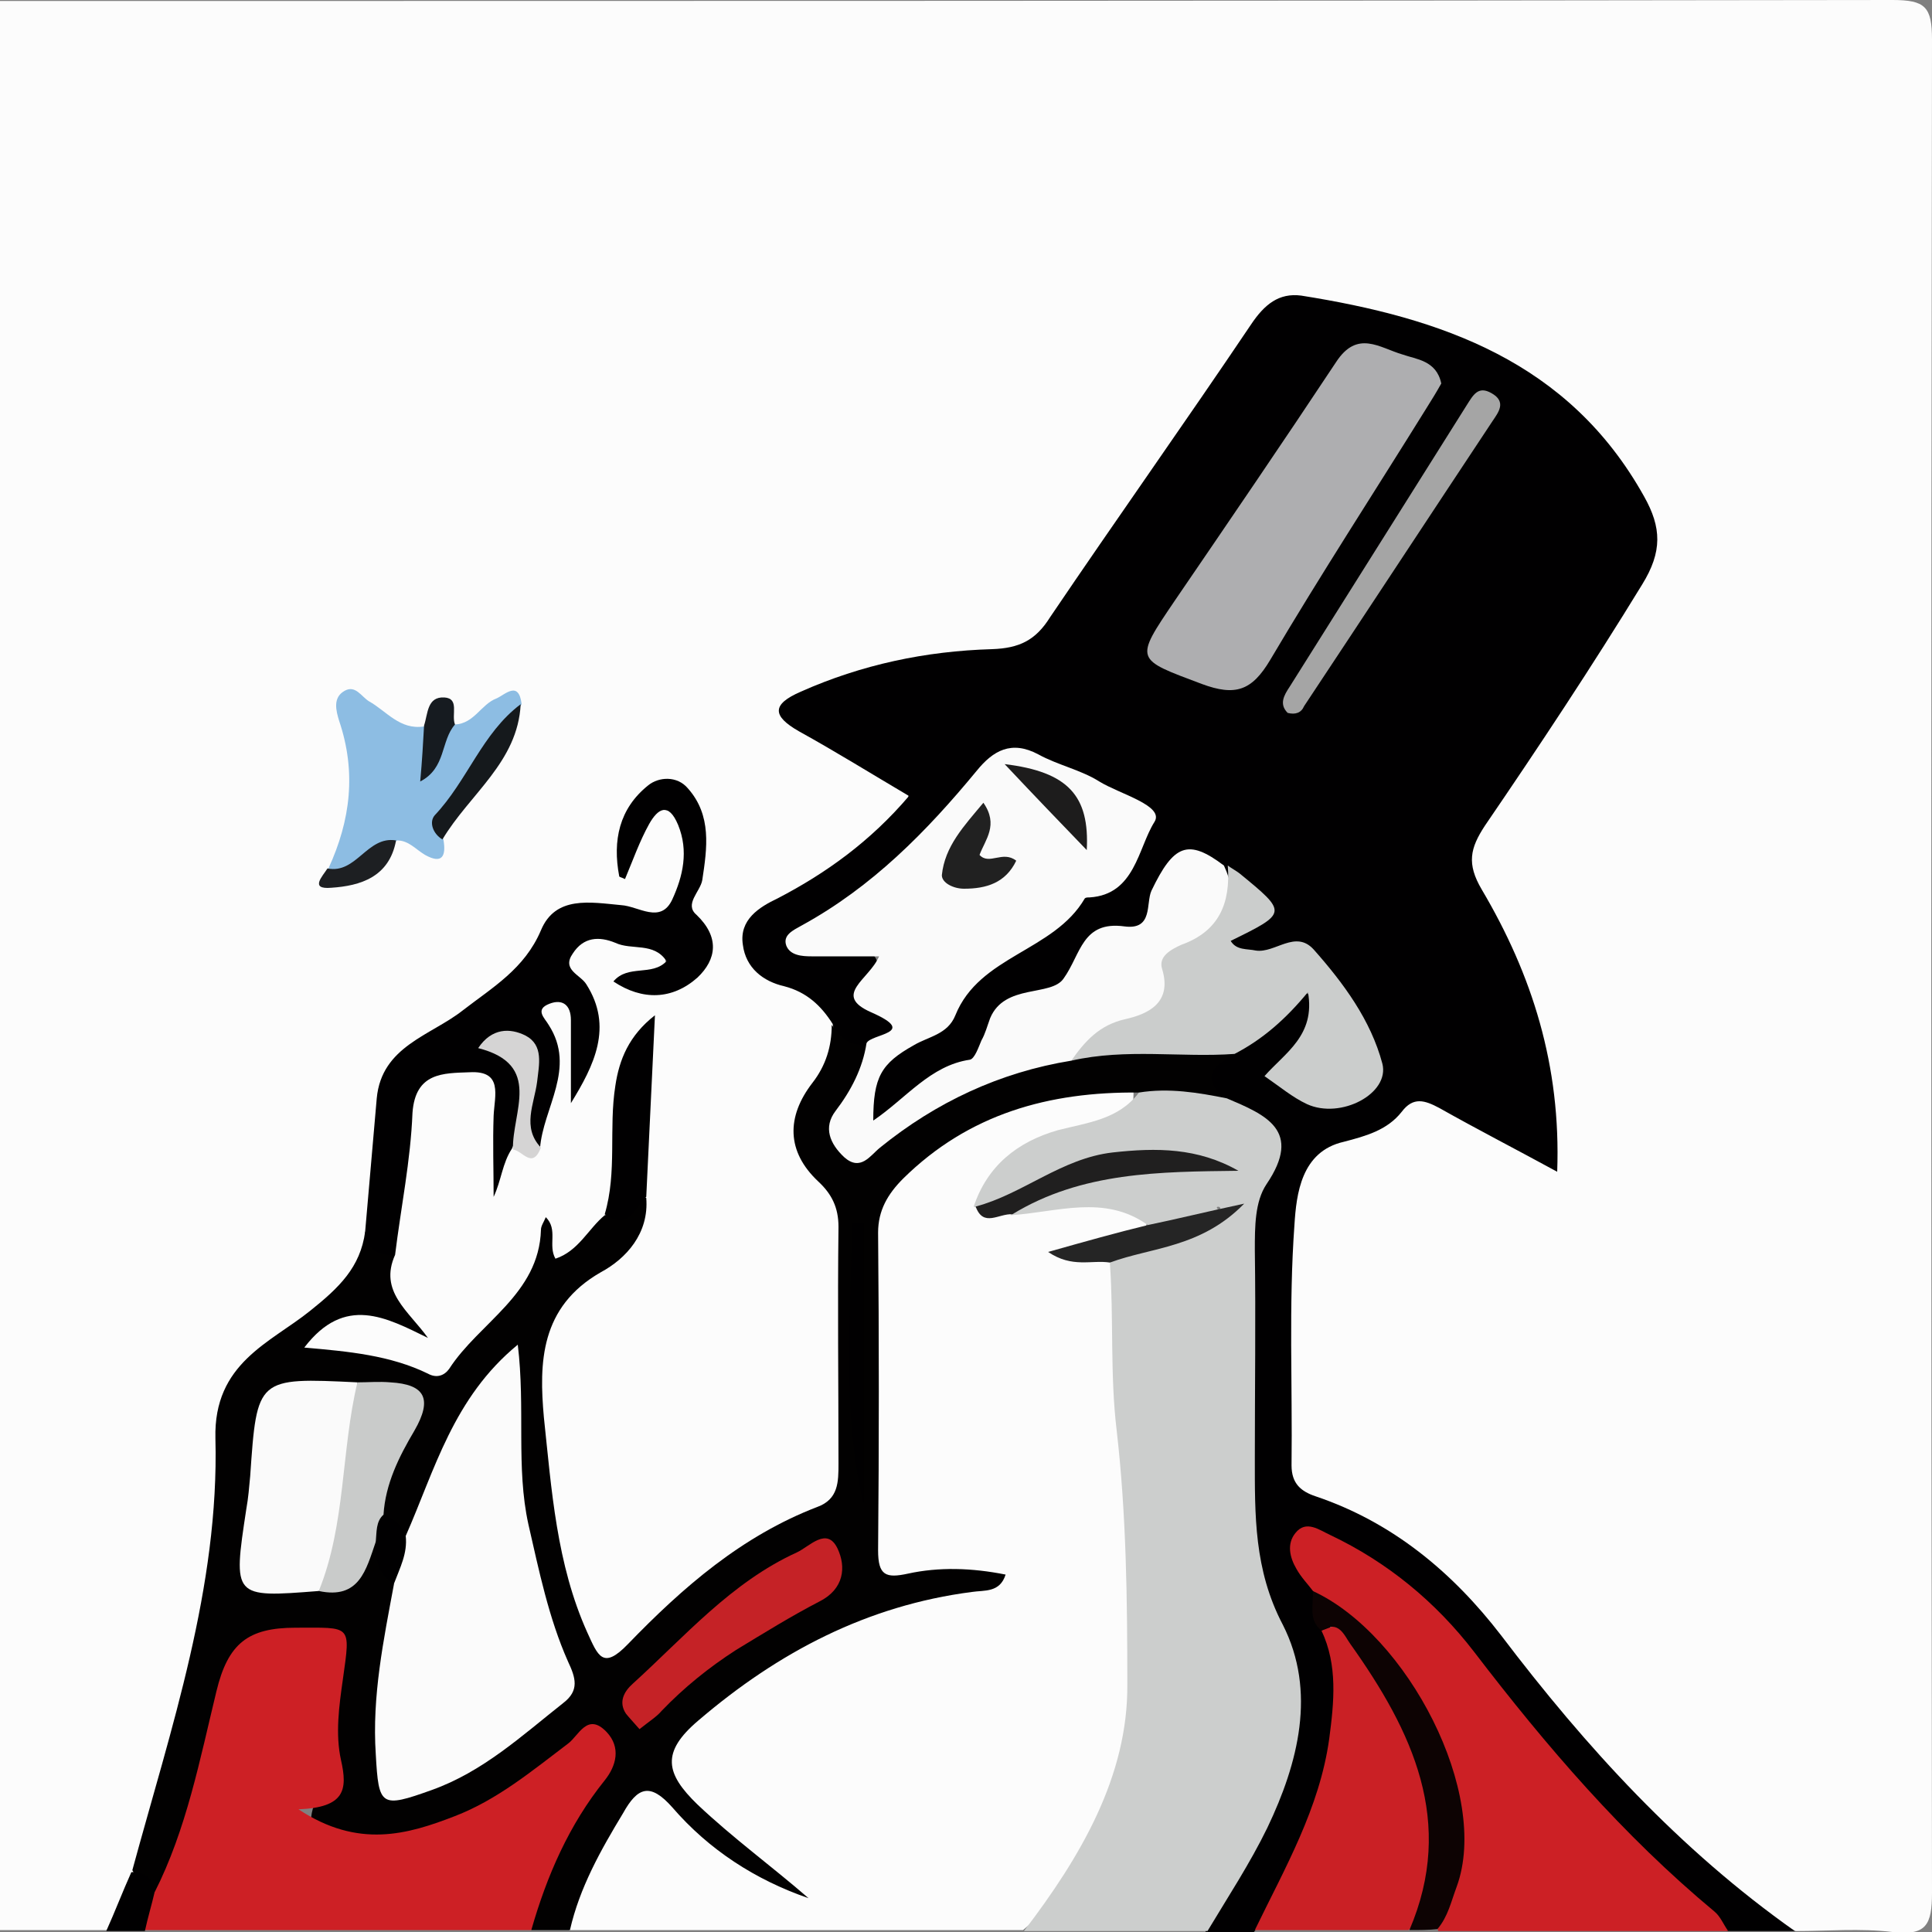 <?xml version="1.0" encoding="utf-8"?>
<!-- Generator: Adobe Illustrator 24.2.3, SVG Export Plug-In . SVG Version: 6.00 Build 0)  -->
<svg version="1.1"
	 id="svg2" xmlns:cc="http://creativecommons.org/ns#" xmlns:dc="http://purl.org/dc/elements/1.1/" xmlns:rdf="http://www.w3.org/1999/02/22-rdf-syntax-ns#" xmlns:svg="http://www.w3.org/2000/svg"
	 xmlns="http://www.w3.org/2000/svg" xmlns:xlink="http://www.w3.org/1999/xlink" x="0px" y="0px" viewBox="0 0 200 200"
	 style="enable-background:new 0 0 200 200;" xml:space="preserve">
<rect x="0" y="0" width="200" height="200" fill="#808080" stroke="none"/>
<style type="text/css">
	.st0{fill:#FCFCFC;}
	.st1{fill:#010001;}
	.st2{fill:#020101;}
	.st3{fill:#CCCECD;}
	.st4{fill:#CD2025;}
	.st5{fill:#CC2025;}
	.st6{fill:#CA2025;}
	.st7{fill:#0D0303;}
	.st8{fill:#8DBDE3;}
	.st9{fill:#D5D4D4;}
	.st10{fill:#15191C;}
	.st11{fill:#161B20;}
	.st12{fill:#1D1F22;}
	.st13{fill:#FAFAFA;}
	.st14{fill:#AEAEB0;}
	.st15{fill:#CBCDCC;}
	.st16{fill:#A5A5A5;}
	.st17{fill:#201F1F;}
	.st18{fill:#252525;}
	.st19{fill:#FBFBFB;}
	.st20{fill:#C52226;}
	.st21{fill:#C9CBCA;}
	.st22{fill:#212121;}
	.st23{fill:#1D1C1C;}
</style>
<g>
	<path class="st0" d="M11,199.8c-3.7,0-7.3,0-11,0C0,133.3,0,66.7,0,0.1c65.3,0,130.6,0,195.9-0.1c3.4,0,4.1,0.7,4.1,4.1
		c-0.1,63.9-0.1,127.8,0,191.8c0,3.4-0.6,4.5-4.1,4.1c-3.3-0.4-6.7-0.1-10-0.1c-8.9-3.6-15.2-10.5-21.4-17.5
		c-3.5-4-6.8-8.2-10.1-12.3c-4.7-5.8-10-10.7-17.1-13.4c-3.2-1.2-4.6-3.5-4.6-6.9c0-7.5-0.3-15,0.1-22.5c0.3-5.2,2.6-8.6,7.9-11.4
		c6.3-3.3,10.9-2.2,16,1.3c0.8,0.6,1.7,1.1,2.8,0.9c1.2-0.9,0.5-2.1,0.4-3.2c-0.7-6-1.8-12.1-5.1-17.1c-4.7-7.2-3.1-12.7,1.7-18.9
		c4.5-5.8,8.3-12.1,11.9-18.4c1.9-3.3,1.9-6.1,0.2-9.3c-2.1-4.1-4.9-7.4-8.8-10c-6.4-4.4-13.5-7.1-21-9c-4.1-1-7,0.1-9.4,3.5
		c-6.2,8.9-11.9,18.1-18.2,26.8c-2.7,3.7-5.3,5.8-10.1,5.8c-5.3,0-10.5,1.4-15.6,3.3c-2.7,1-3.1,2.3-0.4,3.9
		c2.2,1.3,4.3,2.6,6.5,3.8c2.8,1.6,3.2,3.5,1,6c-2.6,2.9-5.5,5.2-8.9,7.1c-6.3,3.5-6.3,5.3-0.5,9.2c1.7,1.1,3.2,2.4,3.7,4.5
		c0.5,2.5-0.4,4.6-1.7,6.6c-1.9,2.9-1.6,5.7,0.5,8.3c2,2.5,2.6,5.3,2.5,8.4c-0.1,7-0.1,14,0,21c0,3.3-1.1,5.9-4.2,7.2
		c-6.4,2.7-11.6,7.1-16.5,11.9c-4.2,4.1-6.4,3.8-8.4-1.6c-3.5-9.4-5-19.2-3.9-29.3c0.3-2.8,2.3-4.7,4.4-6.4c2.7-2.2,5.5-4.4,5.9-8.3
		c0.7-4.9-0.9-10,0.8-14.8c-2.4,5.2-1.7,11-2.7,16.4c-1,2-2.5,3.5-4.3,4.7c-1.7,1.1-3,1-3-2.5c-0.3,7.6-6,10.4-9.6,14.8
		c-0.8,1-2.2,0.8-3.3,0.5c-3.4-1-6.7-1.9-10.2-2.1c-1-0.1-2.1-0.4-2.3-1.6c-0.2-1.1,0.5-1.9,1.3-2.5c2.6-2,5.4-2.6,8.9-0.7
		c-2.1-2.3-1.6-4.6-1.5-6.8c0.8-4.4,1-8.8,1.8-13.2c0.8-4.6,3.2-6.7,7.2-6.2c3.3,0.4,4.3,2.7,3.5,7.8c-0.1,0.6-0.3,1.3-0.5,1.9
		c-0.1,0.4-0.2,0.7-0.3,1.1c0.3-0.4,0.3-0.9,0.6-1.3c0.7-1.1,2.4-0.9,2.9-2.3c1-3.5,2.5-6.9,0.8-10.6c-0.5-1.1-0.4-2.4,1-2.9
		c1.5-0.5,2.6,0.2,3.1,1.7c0.7,1.9,0.5,3.9,0.1,5.9c1-3.4,1.1-6.7-1.1-9.8c-0.8-1.2-0.8-2.6,0.3-3.7c2.1-2.1,4.6-1.3,7.1-0.7
		c1.3,0.3,2.6,0.9,2.8,2.5c0.1,1.2-1.3,1.3-2.2,2.2c3.9-0.4,6.2-1.8,4.8-6c-0.7-2,0-3.9,0.3-5.9c0.3-2.5,1-6.1-2.3-6.8
		c-3.5-0.8-3.6,3-4.7,5.2c0.8-2.1,1.6-4.8,4.4-4.3c2.8,0.5,2.9,3.3,2.6,5.7c-0.6,4.8-2.1,6.1-7,5.5c-4.2-0.6-7,0.5-9,4.4
		c-2.3,4.3-6.9,6.1-10.7,8.8c-3.3,2.3-5,5.1-4.9,9.1c0.1,3.7-1,7.2-1.4,10.9c-0.5,3.7-2.2,6.1-5.6,8.2c-5.7,3.5-9.8,8.3-9.9,15.8
		c-0.2,14.3-4.6,27.8-8.4,41.4C14.1,195.8,13.6,198.5,11,199.8z"/>
	<path class="st1" d="M86.2,106c-1.2-1.9-2.7-3.3-5-3.9c-2.2-0.5-4-1.9-4.3-4.3c-0.4-2.6,1.7-3.9,3.6-4.8c5-2.6,9.6-5.9,13.6-10.6
		c-3.9-2.3-7.6-4.6-11.4-6.7c-2.8-1.6-2.8-2.8,0.2-4.1c6.3-2.8,12.9-4.2,19.8-4.4c2.8-0.1,4.5-0.9,6-3.3c6.9-10.2,14-20.2,20.8-30.3
		c1.4-2.1,2.9-3.3,5.2-3c14.5,2.3,27.7,6.8,35.5,20.8c1.8,3.2,1.9,5.7-0.2,9.1c-5.2,8.5-10.7,16.8-16.3,25c-1.5,2.3-1.9,3.9-0.3,6.6
		c5.2,8.8,8.2,18.2,7.8,29.2c-4.4-2.4-8.3-4.4-12.2-6.6c-1.5-0.8-2.7-1.2-3.9,0.4c-1.5,1.9-3.7,2.5-6,3.1c-4.4,1-4.9,5.4-5.1,8.6
		c-0.6,8.3-0.2,16.6-0.3,24.9c0,1.9,1,2.7,2.5,3.2c8,2.7,14.2,7.9,19.2,14.4c8.8,11.6,18.5,22.2,30.4,30.6c-2.3,0-4.7,0-7,0
		c-9.5-5.9-16.3-14.6-23.2-23c-4.6-5.5-8.8-11.3-15.2-15c-1.4-0.8-2.9-2.6-4.4-1.4c-1.6,1.3,0.6,2.9,0.7,4.5
		c0.3,1.4,0.6,2.9,1.4,4.2c2.5,11.7-0.6,21.8-8.3,30.8c-1.7,0-3.3,0-5,0c-0.4-4,2.5-6.7,4.2-9.8c4.4-8.4,4.9-16.7,0.8-25.3
		c-1-2.2-1.4-4.4-1.4-6.8c0-9.5,0-18.9,0-28.4c0-2.5,0.3-5,1.2-7.3c1.4-3.4,0.4-5.7-2.7-7.3c-2.7-2.2-4-4.5,0-6.7
		c2.2-1.2,4.1-2.7,5.8-4.6c0.8-0.9,1.8-1.7,3-0.7c1.1,0.8,0.9,2,0.6,3.2c-0.3,1-0.8,1.8-1.3,2.6c-0.7,1.1-1.8,2.2-0.5,3.5
		c1.3,1.3,2.9,1.5,4.6,0.9c1.6-0.6,2.3-1.8,2.2-3.5c-0.3-5.1-5.6-10.1-10.9-10.3c-1.2,0-2.4-0.1-3.1-1.1c-1.1-1.5,0.5-1.9,1.1-2.7
		c2.4-3-1.2-3.3-2.2-4.8c-2.5-1.8-4.1-0.5-5.1,1.7c-1.1,2.6-2.6,4.6-5.7,4.9c-1.2,0.1-2.1,1-2.7,2c-0.3,0.6-0.5,1.4-1,1.7
		c-7.4,3.4-11.6,11-18.7,14.7c-0.9,0.5-1.8,1-2.8,0.4c-1.2-0.7-1.1-1.9-0.9-3.1c0.3-1.2,0.7-2.5,1.7-3c5.6-3.1,8.7-9,14.2-12.2
		c3.6-2.1,6.7-5.3,9.9-8.1c3.6-3.1,3-5.2-1.3-7.6c-0.6-0.3-1.2-0.7-1.8-0.9c-7-3.3-6.9-3.3-12.4,2.1c-4.8,4.7-9.1,10.1-15.4,13.1
		c0.9,1.8,2.2,1.2,3.3,1.3c2.1,0.3,4.1,0.6,3.1,3.6c-0.3,1.1,0.2,1.9,0.9,2.7c2.8,3,0.6,3.9-1.9,4.7C87.6,109.2,86.5,108.1,86.2,106
		z"/>
	<path class="st0" d="M105.9,199.8c-15.7,0-31.3,0-47,0c-0.7-4.1,3.1-12.9,6.2-14.8c2-1.2,3.4-0.4,4.9,1c1.7,1.6,3.2,3.3,5,4.8
		c1.6,1.4,3.6,2.2,4.6,3.2c-2.6-1.9-5.8-4.1-8.6-7c-3.9-4.1-4-6.2,0.3-9.9c8.1-6.9,16.9-12.4,27.4-13.1c0.7-0.2,0.5-0.3,0-0.2
		c-9.2,1-9.3,1-9.3-8.1c0-8,0.4-16-0.1-23.9c-0.5-7.8,3.2-12.8,9.8-15.8c5.7-2.6,11.6-5.1,18.2-3.8c0.2,3.1-0.2,3.8-4.6,5
		c-4,1.2-7.8,2.4-9.8,6.5c0.7,1.3,1.9,0.6,2.9,0.7c4.5-0.8,9.2-2.2,13.1,1.6c-0.6,3.3-3.8,2.5-5.8,3.6c0.8,0.6,2.1,0.7,2.5,1.9
		c1,7.1,1,14.2,1.6,21.3c0.5,6.1,0.6,12.3,0.7,18.4C118.3,182.3,115,192.4,105.9,199.8z"/>
	<path class="st2" d="M117.9,113.1c-9.3-0.1-17.6,2.2-24.4,8.9c-1.6,1.6-2.6,3.3-2.6,5.6c0.1,11,0.1,21.9,0,32.9
		c0,2.6,0.8,2.9,3.1,2.4c3.2-0.7,6.6-0.6,10.1,0.1c-0.6,1.9-2.2,1.6-3.5,1.8c-10.8,1.4-20,6.2-28.3,13.3c-3.9,3.3-3.4,5.5-0.1,8.7
		c3.7,3.5,7.7,6.4,11.5,9.7c-5.5-1.9-10.3-5-14.1-9.4c-2.3-2.6-3.6-2.1-5.1,0.6c-2.3,3.8-4.5,7.7-5.5,12.1c-1.3,0-2.7,0-4,0
		c-1.6-5.4,2.6-8.9,4.4-13.2c0.7-1.7,2.9-2.9,1.8-5.7c-4.4,2.2-8,5.5-12.3,7.6c-4.3,2.1-8.8,3.1-13.5,2.3c-3.6-0.6-3.8-1.9-2.4-5.3
		c1.8-4.5,0.4-9.5,1.2-14.2c0.2-1.5-1.6-1.4-2.7-1.3c-2.5,0.3-5.4-0.3-6.7,3c-2.4,6.1-3.3,12.5-5.6,18.6c-0.6,1.7-0.7,3.7-2.8,4.4
		c-1.4-0.3-2.1-1.2-2.7-2.4c4-14.7,9-29.3,8.6-44.7c-0.2-7.8,5.7-9.9,9.8-13.2c3-2.4,5.2-4.5,5.7-8.2c1.4,0.3,2.1,1.4,3.1,2.4
		c-1.7,3.8,1.4,5.8,3.4,8.6c-4.3-2.1-8.6-4.5-12.8,1c4.6,0.4,8.9,0.8,12.8,2.7c0.9,0.5,1.7,0.2,2.2-0.5c3.1-4.8,9.3-7.7,9.5-14.4
		c0-0.4,0.3-0.8,0.5-1.3c1.3,1.3,0.2,2.9,1,4.3c2.4-0.8,3.4-3.1,5.1-4.5c1.6-0.3,2.5-2.1,4.3-1.8c0.3,3.7-2.1,6.3-4.7,7.7
		c-6.3,3.6-6.4,9.4-5.9,15c0.8,7.5,1.3,15.2,4.5,22.3c1.1,2.4,1.6,3.9,4.2,1.2c5.7-5.9,11.8-11.2,19.6-14.2c2.2-0.8,2.2-2.6,2.2-4.5
		c0-8.2-0.1-16.3,0-24.5c0-2-0.7-3.4-2.1-4.7c-3.3-3.1-3.3-6.7-0.6-10.2c1.4-1.8,2-3.8,2-6c0.9,1.2,1.8,2.3,3.6,2
		c1.8,2.1-0.3,3.6-0.8,5.4c-0.4,1.5-2.3,3.2-0.5,4.4c1.6,1.1,3-0.7,4.3-1.6c5.8-4.2,12.1-7,19.2-7.9c5.4-0.8,10.8-2.2,16,0.8
		c-2.5,1.1-3.6,2.4-1,4.6C123.8,115.5,120.8,114.6,117.9,113.1z"/>
	<path class="st3" d="M117.9,113.1c3.1-0.5,6.1,0,9.1,0.6c4,1.7,7.9,3.3,4.1,8.9c-1.2,1.8-1.2,4.4-1.2,6.8c0.1,7.1,0,14.3,0,21.5
		c0,5.9-0.1,11.6,2.9,17.3c3.5,6.9,1.6,14.3-1.6,21c-1.8,3.7-4.1,7.2-6.2,10.7c-6.3,0-12.7,0-19,0c5.8-7.6,10.8-16,10.7-25.6
		c0-8.7-0.1-17.5-1.1-26.2c-0.7-5.8-0.3-11.6-0.7-17.3c0.7-2.5,3.1-1.9,4.8-2.5c2.2-0.9,4.7-1.1,6.5-2.9c0.5-0.6-0.6-0.6-0.1-0.2
		c-2.1,2-4.4,3.2-7.3,1.6c-4.5-3.2-9.4-1.3-14.2-1c3-3.9,7.5-4.4,11.8-5.1c2.4-0.4,4.8,0,7.2-0.1c-6.1-1-11.7,0.4-17.3,3
		c-1.7,0.8-3.3,2.4-5.5,1.3c1.4-4.2,4.5-6.7,8.7-7.9C112.6,116.2,115.8,115.9,117.9,113.1z"/>
	<path class="st4" d="M16,195.9c3.3-6.5,4.7-13.8,6.4-20.8c1.2-5,3.3-6.6,8.2-6.6c5.8,0,5.7-0.4,4.9,5.3c-0.4,2.8-0.8,5.7-0.2,8.4
		c0.7,3.1,0.4,4.9-4.4,5.1c6.2,4.1,11.3,2.6,16.2,0.7c4.4-1.7,8-4.7,11.7-7.5c1.1-0.8,2-3.3,4-1.2c1.5,1.6,1,3.5-0.2,5
		c-3.7,4.6-6,9.9-7.6,15.5c-13.3,0-26.7,0-40,0C13.8,198.1,14.6,196.9,16,195.9z"/>
	<path class="st5" d="M136,164.8c-0.6-0.8-1.3-1.5-1.8-2.4c-0.7-1.2-1-2.6-0.1-3.7c1.1-1.4,2.5-0.3,3.6,0.2
		c5.9,2.8,10.9,6.9,14.9,12.1c7.5,9.8,15.4,19,24.9,26.9c0.6,0.5,0.9,1.3,1.4,2c-10,0-20,0-30,0c-0.3-0.6-0.3-1.3-0.1-1.9
		c4-12.4-1.2-21.7-9.9-29.9C137.9,167,136.9,165.9,136,164.8z"/>
	<path class="st6" d="M129.9,199.8c3.1-6.4,6.7-12.6,7.7-19.8c0.5-3.8,0.9-7.6-0.8-11.2c2.1-0.8,2.3-0.9,3.2,0.2
		c6.5,7.4,10.2,15.7,8.8,25.8c-0.3,2-1.4,3.7-3,5C140.6,199.8,135.3,199.8,129.9,199.8z"/>
	<path class="st7" d="M145.9,199.8c4.8-11.2,0.3-20.6-6.1-29.6c-0.6-0.8-1.2-2.6-3-1.4c-1.4-1.1-0.8-2.7-0.9-4.1
		c9.8,4.5,18.4,21,14.9,30.6c-0.6,1.6-0.9,3.1-2,4.4C147.9,199.8,146.9,199.8,145.9,199.8z"/>
	<path class="st1" d="M16,195.9c-0.3,1.3-0.7,2.6-1,4c-1.3,0-2.7,0-4,0c0.9-2,1.7-4.1,2.6-6.1C15,193.8,15.9,194.4,16,195.9z"/>
	<path class="st1" d="M40.9,129.9c-1.7,0.1-2.9-0.4-3.1-2.4c0.4-4.6,0.8-9.2,1.2-13.8c0.5-5.4,5.6-6.5,8.9-9.1
		c3.1-2.4,6.4-4.3,8.1-8.3c1.5-3.6,5.1-2.9,8.3-2.6c1.8,0.1,4.1,2,5.3-0.6c1.1-2.4,1.7-5,0.6-7.7c-1-2.4-2.1-1.7-3-0.1
		c-1,1.8-1.7,3.8-2.5,5.7c-0.4-0.2-0.6-0.2-0.6-0.3c-0.7-3.7,0-7,3-9.4c1.1-0.9,3-1,4.1,0.3c2.5,2.8,2,6.2,1.5,9.5
		c-0.2,1.2-1.9,2.5-0.6,3.6c2.4,2.3,2.1,4.6,0.1,6.5c-2.6,2.3-5.7,2.4-8.7,0.4c1.5-1.8,4-0.5,5.5-2.1c-1.3-2-3.6-1.1-5.3-1.9
		c-1.7-0.7-3.3-0.6-4.4,1.1c-1.2,1.7,0.8,2.2,1.4,3.2c2.8,4.4,0.8,8.4-1.6,12.3c0-2.9,0-5.7,0-8.6c0-1.6-0.9-2.2-2.2-1.7
		c-1.6,0.6-0.5,1.5-0.1,2.2c2.9,4.5-0.6,8.6-0.9,12.8c-2.8-0.4-1.7-2.4-1.7-4c0.1-2.2,0.9-4.5-1.2-6.3c2.1,3.5,1.5,6.9,0,10.3
		c-1,1.5-1.1,3.3-1.9,5c0-2.8-0.1-5.6,0-8.4c0.1-2.1,1-4.7-2.5-4.5c-2.7,0.1-5.6,0-5.9,4.2C42.5,120.2,41.5,125,40.9,129.9z"/>
	<path class="st8" d="M47.1,75c2-0.1,2.7-2.1,4.3-2.7c0.9-0.4,2.3-1.9,2.6,0.6c-2.3,3.6-3.9,7.6-7.2,10.5c-1,0.8-1.7,2.1-0.9,3.5
		c0.3,1.7-0.1,2.6-1.9,1.6C43,87.9,42.3,87,41.1,87c-2.1,1.6-3.7,4.7-7.1,2.9c2.3-5,2.9-10,1.1-15.3c-0.3-1-0.7-2.4,0.6-3.1
		c1.1-0.6,1.7,0.6,2.5,1.1c1.8,1,3.2,3,5.7,2.6C45,78.6,46,74.8,47.1,75z"/>
	<path class="st1" d="M66.9,123.9c-1.2,1.1-1.8,3.6-4.3,1.8c1.3-4.4,0.4-8.9,1.1-13.3c0.4-2.7,1.4-5.2,4.1-7.3
		C67.5,111.4,67.2,117.7,66.9,123.9z"/>
	<path class="st9" d="M53.1,119c-0.1-3.9,3.1-8.8-3.6-10.5c1.4-2.1,3.3-2.1,4.9-1.3c1.9,1,1.4,3,1.2,4.8c-0.3,2.3-1.6,4.7,0.4,6.8
		C55.1,121.1,54.1,119.1,53.1,119z"/>
	<path class="st10" d="M45.8,86.9c-1-0.6-1.4-1.8-0.8-2.5c3.4-3.6,4.9-8.5,8.9-11.5C53.6,78.9,48.6,82.2,45.8,86.9z"/>
	<path class="st11" d="M47.1,75c-1.5,1.7-0.9,4.5-3.6,5.9c0.2-2.2,0.3-4,0.4-5.8c0.4-1.2,0.3-3,2.1-2.9C47.6,72.3,46.7,74,47.1,75z"
		/>
	<path class="st12" d="M33.9,89.9c3,0.6,4.1-3.4,7.1-2.9c-0.7,3.8-3.7,4.7-6.7,4.9C32,92.1,33.4,90.7,33.9,89.9z"/>
	<path class="st13" d="M110.9,109.8c-7.4,1.2-14,4.3-19.8,9c-1,0.8-2,2.5-3.7,1c-1.5-1.4-2.2-3.1-0.9-4.8c1.6-2.1,2.8-4.4,3.2-7
		c0.4-1,5.5-1,0.5-3.2c-4.1-1.8-0.2-3.4,0.8-5.8c-2.6,0-4.8,0-7,0c-1,0-2.2-0.1-2.6-1.1c-0.4-1.1,0.7-1.6,1.6-2.1
		c7.3-4,12.9-9.7,18.1-16c1.7-2.1,3.6-3.2,6.4-1.7c2,1.1,4.4,1.6,6.3,2.8c2.1,1.3,6.8,2.5,5.7,4.2c-1.7,2.7-2,7.5-6.7,7.8
		c-0.2,0-0.4,0-0.5,0.1c-3.2,5.5-10.9,5.9-13.4,12.1c-0.8,2-2.8,2.2-4.3,3.1c-3.4,1.9-4.2,3.3-4.2,7.8c3.4-2.3,5.9-5.7,10-6.3
		c0.5-0.1,0.9-1.3,1.2-2c0.4-0.7,0.6-1.5,0.9-2.3c1.5-3.6,6.3-2.2,7.6-4.1c1.8-2.5,1.9-6,6.3-5.4c3,0.4,2.2-2.4,2.8-3.7
		c2.3-4.8,3.8-5.4,7.5-2.6c1.6,3.4,0.8,6.1-2.3,8.1c-0.7,0.5-1.8,0.8-1.9,1.5C121.7,106.1,115.3,106.8,110.9,109.8z"/>
	<path class="st14" d="M149.2,39.7c-0.5,0.9-1,1.7-1.5,2.5c-5.4,8.7-11,17.3-16.2,26.1c-1.9,3.2-3.6,3.8-7.1,2.5
		c-6.9-2.6-7-2.4-2.8-8.6c5.6-8.2,11.2-16.4,16.7-24.7c2.2-3.4,4.5-1.5,6.9-0.8C146.6,37.2,148.7,37.3,149.2,39.7z"/>
	<path class="st15" d="M110.9,109.8c1.4-2,2.9-3.7,5.6-4.3c2.2-0.5,4.9-1.6,3.8-5.2c-0.4-1.3,0.9-2,2-2.5c3.9-1.4,5.1-4.3,4.8-8.2
		c0.4,0.3,0.8,0.5,1.2,0.8c5,4.1,5,4.1-0.9,7c0.6,1,1.7,0.8,2.6,1c2,0.3,4.1-2.2,6-0.1c3.1,3.5,5.9,7.3,7.1,11.8
		c0.8,3.1-4.3,5.8-7.8,4.2c-1.5-0.7-2.8-1.8-4.4-2.9c2.1-2.4,5.3-4.2,4.5-8.7c-2.3,2.8-4.7,4.9-7.6,6.4
		C122.3,109.5,116.6,108.5,110.9,109.8z"/>
	<path class="st16" d="M133.3,73.8c-0.9-0.9-0.4-1.8,0.2-2.7c6.1-9.7,12.2-19.4,18.3-29.1c0.7-1.1,1.2-2.1,2.6-1.3
		c1.6,0.9,0.7,2,0.1,2.9c-6.5,9.8-13,19.7-19.5,29.5C134.7,73.8,134.1,74,133.3,73.8z"/>
	<path class="st17" d="M101,124.9c4.9-1.3,8.9-5,14.2-5.6c4.5-0.5,8.8-0.5,13,1.9c-8.1,0.1-16.2,0.1-23.4,4.5
		C103.4,125.6,101.8,127.1,101,124.9z"/>
	<path class="st18" d="M118.9,126.8c2.9-0.6,5.7-1.3,9.9-2.2c-4.5,4.6-9.6,4.5-13.9,6.1c-1.9-0.3-3.9,0.6-6.4-1.1
		C112.4,128.5,115.6,127.6,118.9,126.8z"/>
	<path class="st19" d="M42,159c3-6.8,4.9-14.3,11.6-19.8c0.8,6.6-0.2,12.7,1.1,18.6c1.1,4.8,2.1,9.7,4.1,14.2c0.8,1.7,1.2,3-0.5,4.3
		c-4.3,3.4-8.3,7.1-13.6,9c-5.3,1.9-5.5,1.7-5.8-3.7c-0.4-6,0.8-11.8,1.9-17.7C40,161.9,40.4,160.3,42,159z"/>
	<path class="st13" d="M33,164.7c-8.9,0.7-8.9,0.7-7.5-8.5c0.2-1.1,0.3-2.3,0.4-3.4c0.7-10.2,0.7-10.2,11.1-9.7
		C37.8,150.7,37.9,158.2,33,164.7z"/>
	<path class="st20" d="M66.2,179c-0.6-0.7-1-1.1-1.4-1.6c-0.8-1.2-0.2-2.3,0.7-3.1c5.4-4.9,10.2-10.5,17-13.6
		c1.3-0.6,3.1-2.7,4.2-0.4c0.9,1.9,0.7,4.2-1.9,5.5c-2.9,1.5-5.8,3.3-8.6,5c-2.8,1.8-5.4,3.9-7.7,6.3C68,177.7,67.2,178.2,66.2,179z
		"/>
	<path class="st21" d="M33,164.7c2.8-6.9,2.3-14.5,4-21.6c1.1,0,2.3-0.1,3.4,0c3.6,0.2,4.4,1.7,2.5,5c-1.6,2.7-3,5.5-3.2,8.7
		c0.3,1.1,0.3,2.1-0.8,2.8C37.9,162.5,37.2,165.6,33,164.7z"/>
	<path class="st1" d="M89.4,155.7c-2.3-9.7-1.3-19.4-1.2-29.1c0.4,0,0.8,0,1.2,0C89.4,136.3,89.4,146,89.4,155.7z"/>
	<path class="st1" d="M38.9,159.6c0.1-1,0-2.1,0.8-2.8c1.1,0.4,1.9,1.1,2.3,2.2c0.2,1.8-0.6,3.3-1.2,4.9
		C39,163,38.9,161.3,38.9,159.6z"/>
	<path class="st22" d="M101.8,83.1c1.6,2.3,0.2,3.8-0.4,5.4c1,1.1,2.4-0.5,3.8,0.6c-1.1,2.3-3.1,2.9-5.4,2.9c-1.1,0-2.3-0.6-2.3-1.4
		C97.8,87.6,99.8,85.5,101.8,83.1z"/>
	<path class="st23" d="M104,79.1c6.6,0.8,8.8,3.3,8.5,8.9C109.8,85.2,107.2,82.5,104,79.1z"/>
</g>
</svg>
